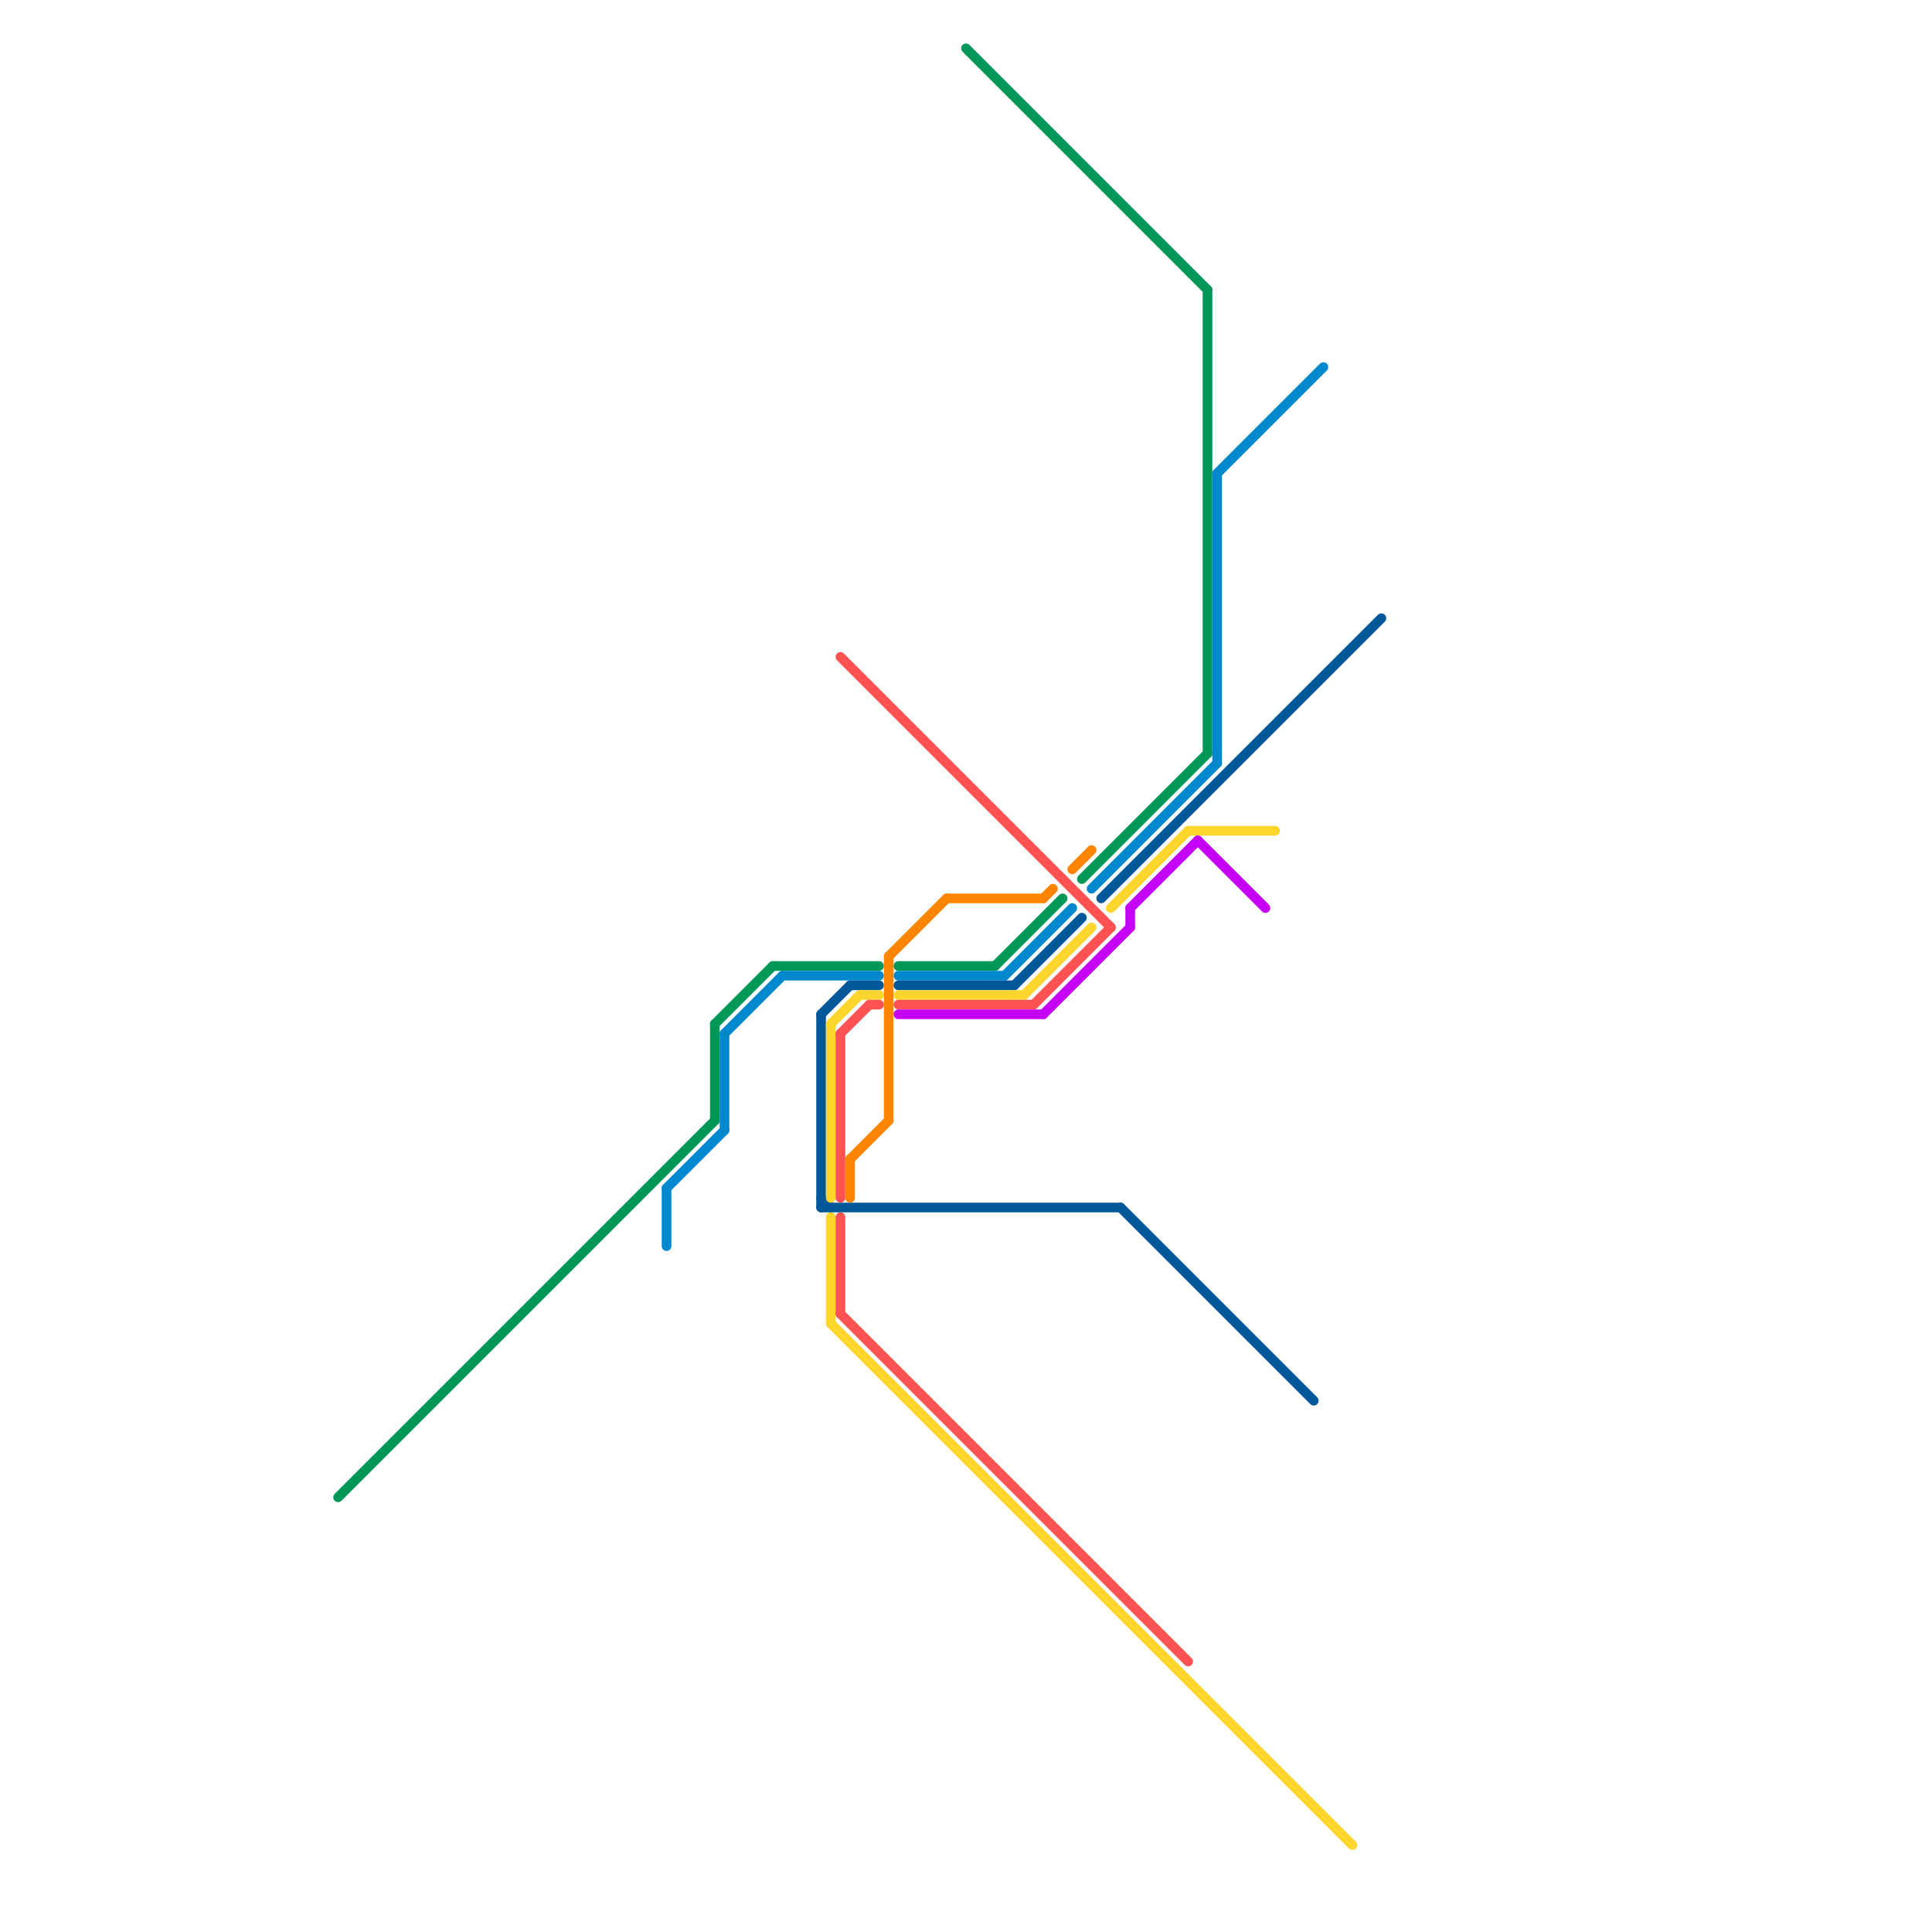 
<svg version="1.1" xmlns="http://www.w3.org/2000/svg" viewBox="0 0 200 200">
<style>text { font: 1px Helvetica; font-weight: 600; white-space: pre; dominant-baseline: central; } line { stroke-width: 1; fill: none; stroke-linecap: round; stroke-linejoin: round; } .c0 { stroke: #019759 } .c1 { stroke: #0088cf } .c2 { stroke: #005799 } .c3 { stroke: #ffd62e } .c4 { stroke: #ff5252 } .c5 { stroke: #c500f8 } .c6 { stroke: #ff8500 }</style><defs><g id="wm-xf"><circle r="1.2" fill="#000"/><circle r="0.9" fill="#fff"/><circle r="0.6" fill="#000"/><circle r="0.3" fill="#fff"/></g><g id="wm"><circle r="0.6" fill="#000"/><circle r="0.3" fill="#fff"/></g></defs><line class="c0" x1="93" y1="100" x2="103" y2="100"/><line class="c0" x1="80" y1="100" x2="91" y2="100"/><line class="c0" x1="74" y1="106" x2="74" y2="116"/><line class="c0" x1="103" y1="100" x2="110" y2="93"/><line class="c0" x1="74" y1="106" x2="80" y2="100"/><line class="c0" x1="100" y1="5" x2="125" y2="30"/><line class="c0" x1="125" y1="30" x2="125" y2="78"/><line class="c0" x1="35" y1="155" x2="74" y2="116"/><line class="c0" x1="112" y1="91" x2="125" y2="78"/><line class="c1" x1="113" y1="92" x2="126" y2="79"/><line class="c1" x1="93" y1="101" x2="104" y2="101"/><line class="c1" x1="126" y1="49" x2="126" y2="79"/><line class="c1" x1="75" y1="107" x2="81" y2="101"/><line class="c1" x1="126" y1="49" x2="137" y2="38"/><line class="c1" x1="69" y1="123" x2="75" y2="117"/><line class="c1" x1="104" y1="101" x2="111" y2="94"/><line class="c1" x1="75" y1="107" x2="75" y2="117"/><line class="c1" x1="69" y1="123" x2="69" y2="129"/><line class="c1" x1="81" y1="101" x2="91" y2="101"/><line class="c2" x1="116" y1="125" x2="136" y2="145"/><line class="c2" x1="88" y1="102" x2="91" y2="102"/><line class="c2" x1="114" y1="93" x2="143" y2="64"/><line class="c2" x1="105" y1="102" x2="112" y2="95"/><line class="c2" x1="85" y1="125" x2="116" y2="125"/><line class="c2" x1="85" y1="105" x2="88" y2="102"/><line class="c2" x1="85" y1="105" x2="85" y2="125"/><line class="c2" x1="85" y1="124" x2="86" y2="125"/><line class="c2" x1="93" y1="102" x2="105" y2="102"/><line class="c3" x1="115" y1="94" x2="123" y2="86"/><line class="c3" x1="86" y1="106" x2="89" y2="103"/><line class="c3" x1="86" y1="137" x2="140" y2="191"/><line class="c3" x1="86" y1="106" x2="86" y2="124"/><line class="c3" x1="93" y1="103" x2="106" y2="103"/><line class="c3" x1="106" y1="103" x2="113" y2="96"/><line class="c3" x1="123" y1="86" x2="132" y2="86"/><line class="c3" x1="89" y1="103" x2="91" y2="103"/><line class="c3" x1="86" y1="126" x2="86" y2="137"/><line class="c4" x1="87" y1="107" x2="87" y2="124"/><line class="c4" x1="107" y1="104" x2="115" y2="96"/><line class="c4" x1="93" y1="104" x2="107" y2="104"/><line class="c4" x1="87" y1="136" x2="123" y2="172"/><line class="c4" x1="90" y1="104" x2="91" y2="104"/><line class="c4" x1="87" y1="107" x2="90" y2="104"/><line class="c4" x1="87" y1="68" x2="115" y2="96"/><line class="c4" x1="87" y1="126" x2="87" y2="136"/><line class="c5" x1="117" y1="94" x2="117" y2="96"/><line class="c5" x1="93" y1="105" x2="108" y2="105"/><line class="c5" x1="108" y1="105" x2="117" y2="96"/><line class="c5" x1="124" y1="87" x2="131" y2="94"/><line class="c5" x1="117" y1="94" x2="124" y2="87"/><line class="c6" x1="98" y1="93" x2="108" y2="93"/><line class="c6" x1="108" y1="93" x2="109" y2="92"/><line class="c6" x1="92" y1="99" x2="98" y2="93"/><line class="c6" x1="88" y1="120" x2="88" y2="124"/><line class="c6" x1="92" y1="99" x2="92" y2="116"/><line class="c6" x1="111" y1="90" x2="113" y2="88"/><line class="c6" x1="88" y1="120" x2="92" y2="116"/>
</svg>

